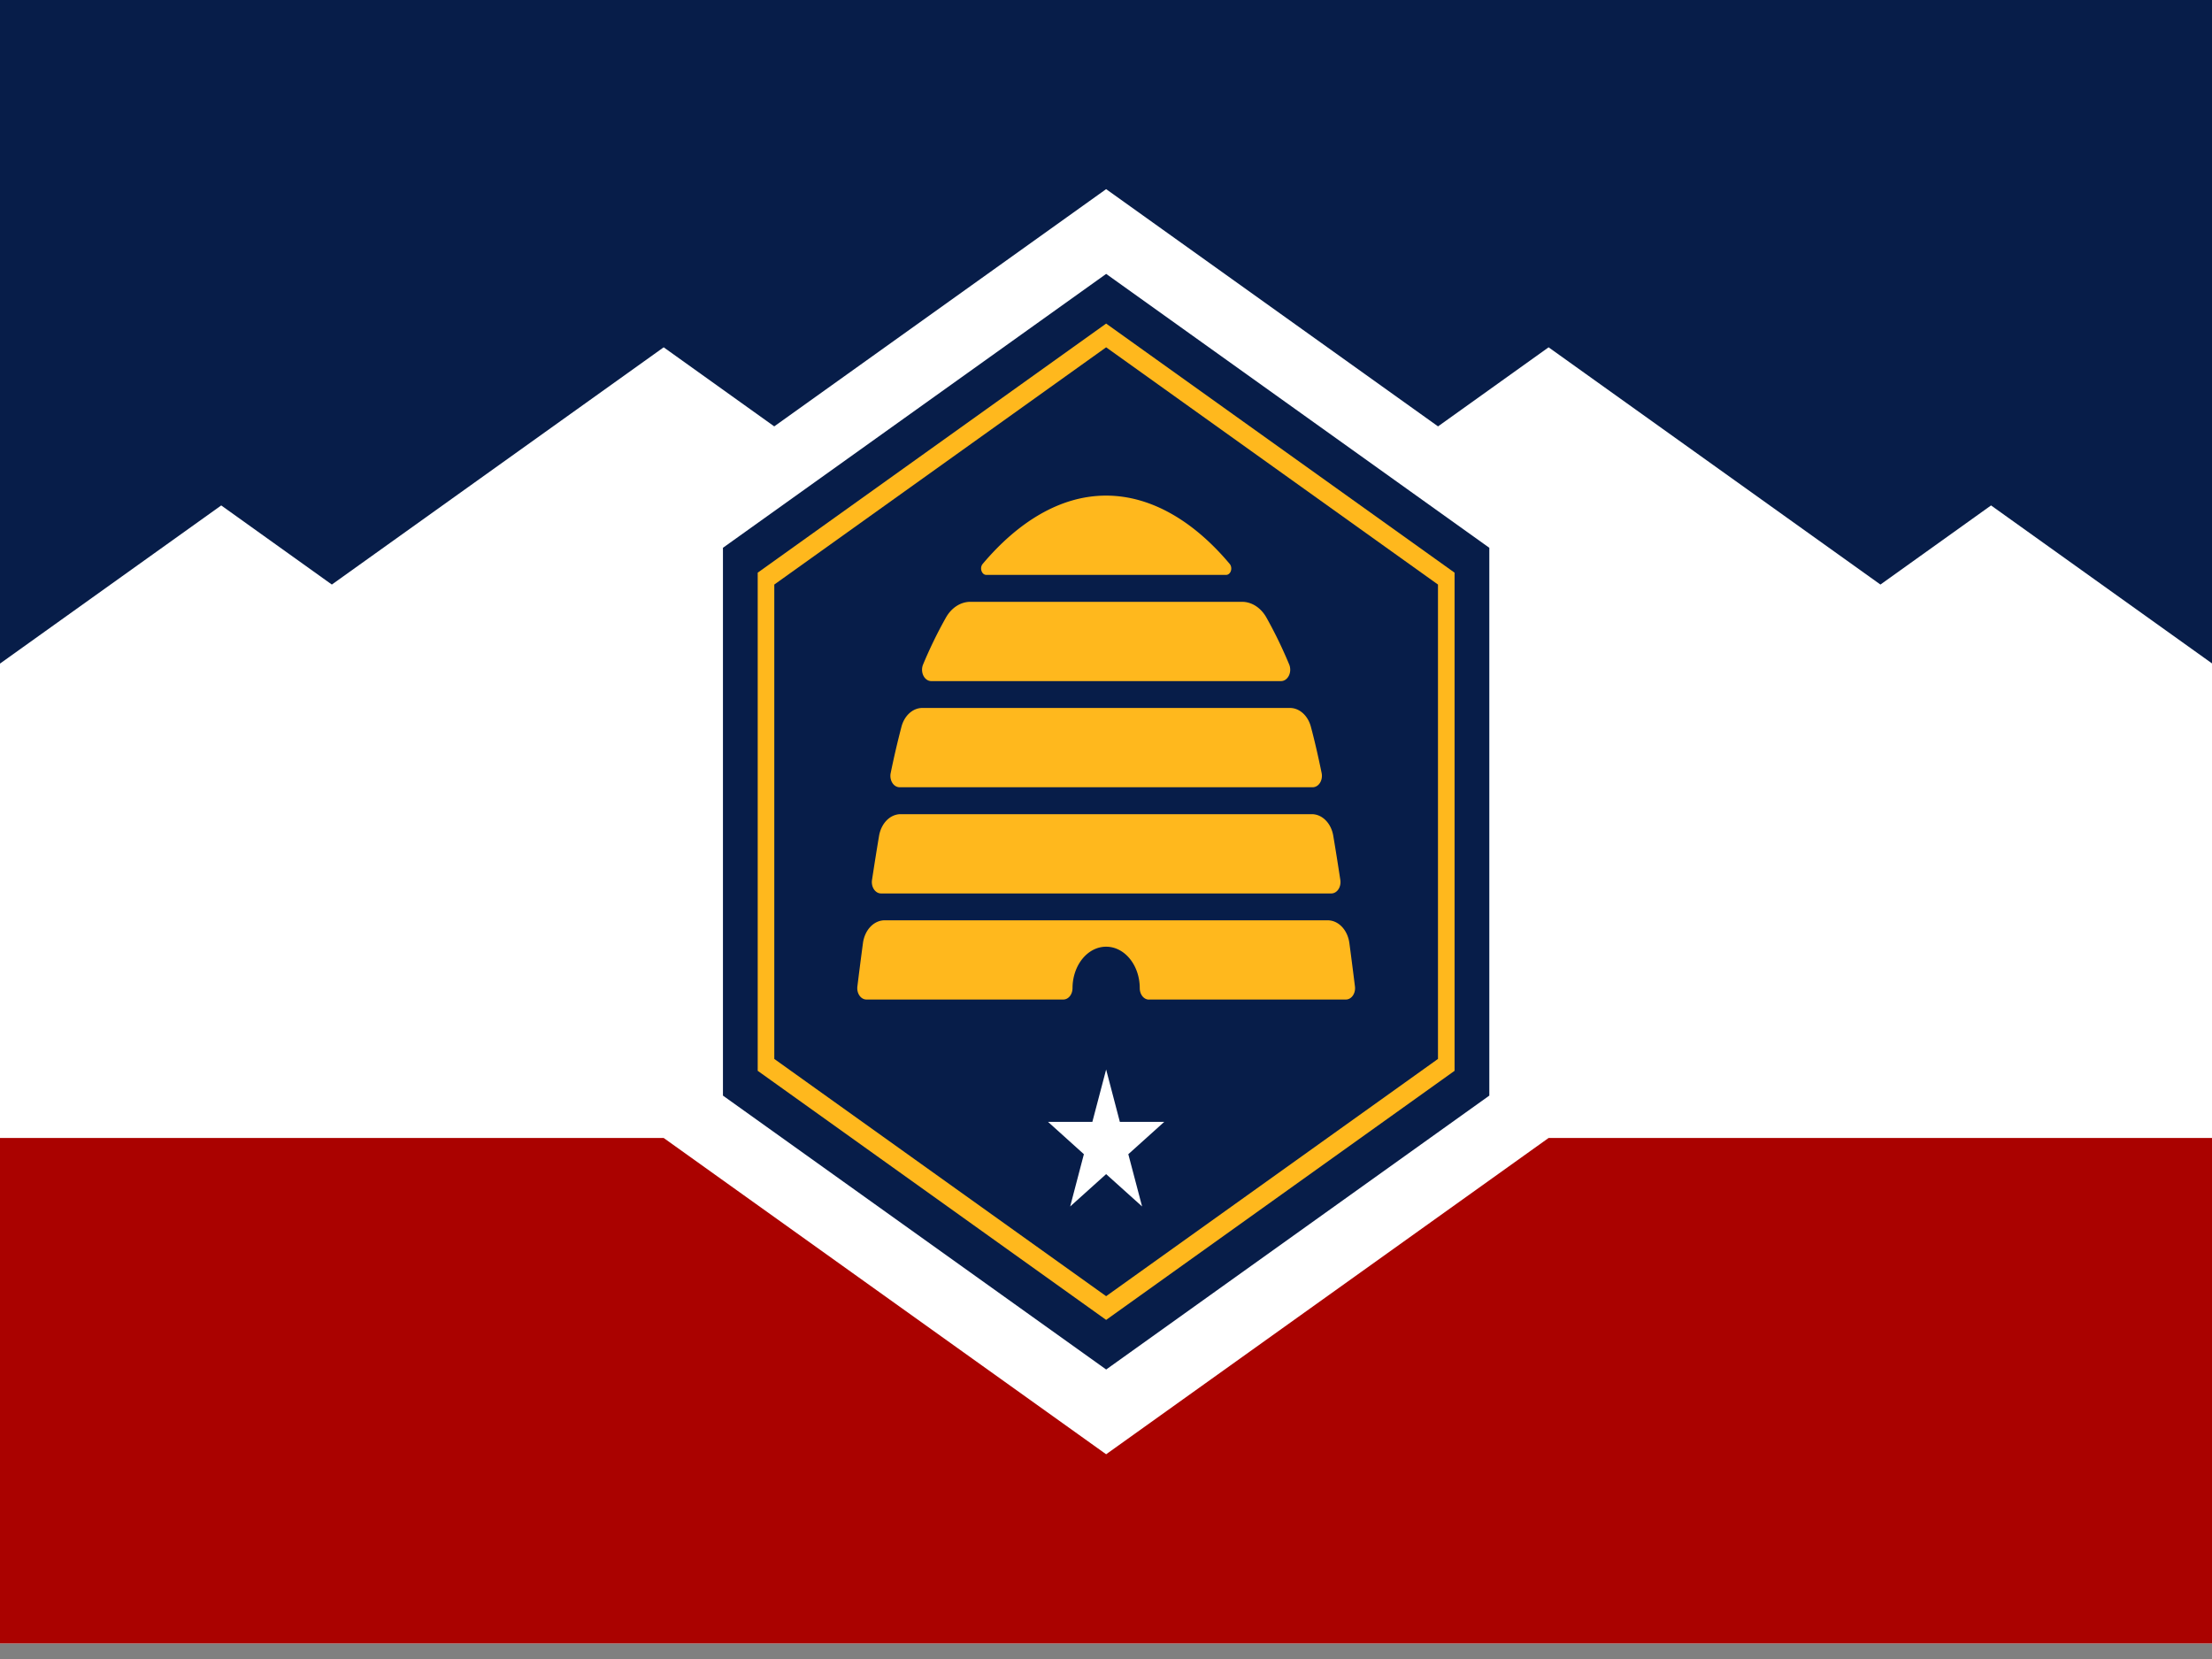 <svg xmlns="http://www.w3.org/2000/svg" viewBox="0 0 4 3"><rect x="0" y="0" width="4" height="3" fill="#808080" stroke="none"/><g transform="scale(0.021 0.026) translate(0 0)"><path fill="#fff" d="M0 0h190.5v114.3H0z"/><path fill="#071d49" d="M190.5 0v46.154l-19.05-11.001-9.525 5.503-28.575-16.5-9.52 5.499-28.58-16.5-28.58 16.5-9.52-5.499-28.575 16.5-9.525-5.503-19.05 11V0z"/><path fill="#071d49" d="M128.246 76.2V38.1L95.253 19.05l-33 19.05v38.1l33 19.05z"/><g fill="#ffb81d"><path d="M95.25 22.505 65.246 39.83v34.645L95.25 91.8l30.004-17.325V39.83zm28.575 51.144L95.25 90.15l-28.575-16.5V40.656l28.575-16.5 28.575 16.5z"/><path d="M105.585 39.984H84.93c-.397 0-.598-.487-.312-.762 3.006-2.879 6.646-4.752 10.626-4.752s7.657 1.873 10.647 4.752a.444.444 0 0 1-.313.762zM110.31 47.371H80.19a.792.792 0 0 1-.704-1.154 29 29 0 0 1 1.969-3.265 2.57 2.57 0 0 1 2.106-1.095h23.389c.841 0 1.63.413 2.106 1.1a29 29 0 0 1 1.958 3.26.792.792 0 0 1-.704 1.154M113.035 54.753h-35.57a.79.79 0 0 1-.768-.984 51 51 0 0 1 .932-3.234 1.89 1.89 0 0 1 1.799-1.296h31.65c.814 0 1.54.524 1.799 1.296.322.969.635 2.07.93 3.234a.792.792 0 0 1-.766.984zM114.639 62.14H75.867a.79.79 0 0 1-.778-.937c.19-1 .391-2.037.608-3.074a1.9 1.9 0 0 1 1.852-1.503h35.407c.9 0 1.672.63 1.852 1.503.217 1.037.418 2.069.609 3.074a.79.79 0 0 1-.778.937M98.938 69.522a.79.79 0 0 1-.793-.789c0-.799-.323-1.518-.847-2.042s-1.249-.847-2.048-.847a2.89 2.89 0 0 0-2.895 2.884.79.79 0 0 1-.793.789h-16.95a.787.787 0 0 1-.783-.905c.106-.693.27-1.747.482-3.027a1.89 1.89 0 0 1 1.868-1.577h38.147c.926 0 1.715.667 1.868 1.577.212 1.28.376 2.334.482 3.027a.787.787 0 0 1-.783.905h-16.95z"/></g><g stroke-width=".265"><path fill="#aa0200" d="M190.5 79.147V114.3H0V79.147h57.15l38.1 21.998 38.1-21.998z"/><path fill="#fff" d="m95.25 74.385 1.18 3.64h3.826l-3.096 2.25 1.186 3.635-3.096-2.249-3.096 2.249 1.18-3.635-3.09-2.25h3.82z"/></g></g></svg>
